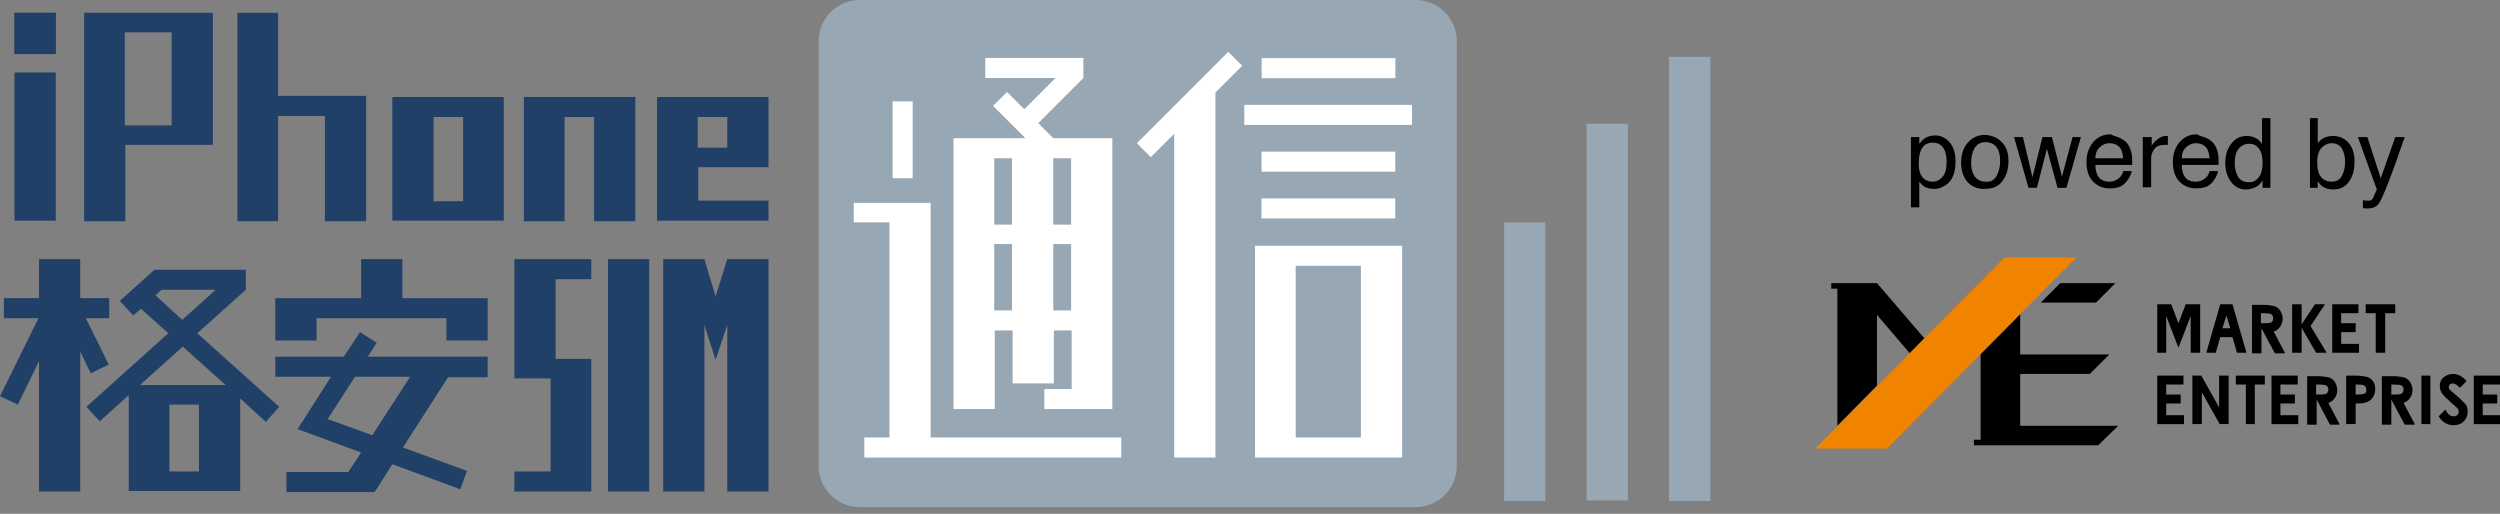 <?xml version="1.0" encoding="utf-8"?>
<!-- Generator: Adobe Illustrator 20.1.0, SVG Export Plug-In . SVG Version: 6.00 Build 0)  -->
<svg version="1.1" id="レイヤー_1" xmlns="http://www.w3.org/2000/svg" xmlns:xlink="http://www.w3.org/1999/xlink" x="0px"
	 y="0px" viewBox="0 0 448.6 92.2" style="enable-background:new 0 0 448.6 92.2;" xml:space="preserve">
<rect x="0" y="0" width="448.6" height="92.2" fill="#808080" stroke="none"/>
<style type="text/css">
	.st0{fill:#98A7B4;}
	.st1{fill:#204068;}
	.st2{fill:#FFFFFF;}
	.st3{fill:#F08300;}
</style>
<title>logo</title>
<g>
	<g>
		<path class="st0" d="M146.9,83.6V7.4c0-4.1,3.3-7.4,7.4-7.4h99.7c4.1,0,7.4,3.3,7.4,7.4v76.2c0,4.1-3.3,7.4-7.4,7.4h-99.7
			C150.2,91,146.9,87.7,146.9,83.6z"/>
	</g>
	<g>
		<rect x="2.6" y="2.3" class="st1" width="7.4" height="7.4"/>
		<rect x="2.6" y="2.3" class="st1" width="7.4" height="7.4"/>
		<rect x="2.6" y="13" class="st1" width="7.4" height="26.6"/>
		<polygon class="st1" points="19.6,53.5 14.4,53.5 14.4,46.5 7,46.5 7,53.5 0.7,53.5 0.7,57.1 6.9,57.1 0,71.1 3.2,72.6 7,64.8 
			7,88.2 14.4,88.2 14.4,63.1 16.3,67 19.5,65.4 15.4,57.1 19.6,57.1 		"/>
		<path class="st1" d="M15.1,2.3v37.4h7.4V26h15.7V2.3H15.1z M30.8,22.5h-8.4V5.8h8.4V22.5z"/>
		<polygon class="st1" points="49.9,17.2 49.9,2.3 42.6,2.3 42.6,39.7 49.9,39.7 49.9,20.8 58.3,20.8 58.3,39.7 65.7,39.7 
			65.7,17.2 		"/>
		<polygon class="st1" points="94,17.4 94,39.7 101.3,39.7 101.3,21 106.6,21 106.6,39.7 114,39.7 114,17.4 		"/>
		<path class="st1" d="M70.4,17.4v22.2h20V17.4H70.4z M83.1,36.1h-5.3V21h5.3V36.1z"/>
		<path class="st1" d="M117.9,17.4v22.2h20v-3.6h-12.6V30h12.6V17.4H117.9z M130.5,26.5h-5.3V21h5.3V26.5z"/>
		<polygon class="st1" points="72.2,53.5 72.2,46.5 64.8,46.5 64.8,53.5 49.4,53.5 49.4,61.1 56.8,61.1 56.8,57.1 80.1,57.1 
			80.1,61.1 87.5,61.1 87.5,53.5 		"/>
		<rect x="109.1" y="46.5" class="st1" width="7.4" height="41.7"/>
		<polygon class="st1" points="106.1,50.1 106.1,46.5 92.3,46.5 92.3,67.9 98.8,67.9 98.8,84.6 92.3,84.6 92.3,88.2 106.1,88.2 
			106.1,64.4 99.7,64.4 99.7,50.1 		"/>
		<path class="st1" d="M50.1,73L35.4,59.8l8.7-7.8l0,0h0v-3.6H27.6v0.1L21.5,54l2.4,2.6l1.4-1.2l4.9,4.4L15.5,73l2.4,2.6l5.2-4.7
			v17.2h20V71.5l4.6,4.2L50.1,73z M27.9,53l1.1-1h9.7l-6,5.4L27.9,53z M35.7,84.6h-5.3v-12h5.3V84.6z M25.1,69.1l7.7-6.9l7.7,6.9
			H25.1z"/>
		<path class="st1" d="M87.5,67.6V64H66l1.6-2.5l-3-1.9L61.7,64H49.4v3.6h10L53.4,77l11.4,4.2l-2.3,3.5H51.4v3.6h15.8v-0.1l0.1,0
			l3.1-4.9l12.2,4.5l1.2-3.3l-11.5-4.2l8.1-12.6H87.5z M66.8,78.1l-8-2.9l4.9-7.6h9.9L66.8,78.1z"/>
		<polygon class="st1" points="130.5,46.5 128.4,53.2 126.4,46.5 119,46.5 119,88.2 126.4,88.2 126.4,58.3 128.4,64.6 130.5,58.3 
			130.5,88.2 137.9,88.2 137.9,46.5 		"/>
	</g>
	<g>
		<rect x="269.9" y="39.9" class="st0" width="7.4" height="50"/>
		<rect x="284.7" y="22.2" class="st0" width="7.4" height="67.6"/>
		<rect x="299.5" y="10.2" class="st0" width="7.4" height="79.7"/>
	</g>
	
		<rect x="160.3" y="18.1" transform="matrix(-1 -1.224647e-16 1.224647e-16 -1 324.07 50.081)" class="st2" width="3.6" height="13.8"/>
	<polygon class="st2" points="167,78.5 167,36.4 153.2,36.4 153.2,39.9 159.6,39.9 159.6,78.5 155.1,78.5 155.1,82.1 201.2,82.1 
		201.2,78.5 	"/>
	<path class="st2" d="M189,24.8l-2.7-2.7l8.1-8.1l0,0h0v-3.6h-17.6V14h12.6l-5.6,5.6l-3.1-3.1l-2.5,2.5l5.8,5.8h-12.9v48.6h7.4V59.3
		h3.2v9.5h7.4v-9.5h3.2v10.5h-4.9v3.6h12.2V24.8H189z M181.6,55.7h-3.2V43.8h3.2V55.7z M181.6,40.3h-3.2V28.4h3.2V40.3z M189,28.4
		h3.2v11.9H189V28.4z M189,55.7V43.8h3.2v11.9H189z"/>
	<g>
		<g>
			
				<rect x="236.6" y="0.2" transform="matrix(-1.836970e-16 1 -1 -1.836970e-16 250.586 -226.174)" class="st2" width="3.6" height="24"/>
			
				<rect x="236.6" y="5.6" transform="matrix(-1.836970e-16 1 -1 -1.836970e-16 258.978 -217.782)" class="st2" width="3.6" height="30.1"/>
			
				<rect x="236.6" y="17" transform="matrix(-1.836970e-16 1 -1 -1.836970e-16 267.37 -209.391)" class="st2" width="3.6" height="24"/>
			
				<rect x="236.6" y="25.4" transform="matrix(-1.836970e-16 1 -1 -1.836970e-16 275.761 -200.999)" class="st2" width="3.6" height="24"/>
		</g>
		<polygon class="st2" points="222.9,11.8 220.4,9.3 204,25.7 206.5,28.2 210.7,24 210.7,82.1 218.1,82.1 218.1,16.6 		"/>
		<path class="st2" d="M225.2,44.1v38h26.4v-38H225.2z M244.2,78.5h-11.7V47.7h11.7V78.5z"/>
	</g>
	<g>
		<g>
			<path d="M342.9,24.6h1.5v1.2c0.3-0.4,0.6-0.7,1-1c0.5-0.3,1.1-0.5,1.8-0.5c1,0,1.9,0.4,2.6,1.2c0.7,0.8,1.1,1.9,1.1,3.4
				c0,2-0.5,3.4-1.6,4.2c-0.7,0.5-1.4,0.8-2.3,0.8c-0.7,0-1.3-0.2-1.7-0.4c-0.3-0.2-0.6-0.5-0.9-0.9v4.6h-1.5V24.6z M348.6,31.7
				c0.5-0.6,0.7-1.5,0.7-2.7c0-0.7-0.1-1.3-0.3-1.9c-0.4-1-1.1-1.5-2.2-1.5c-1.1,0-1.8,0.5-2.2,1.6c-0.2,0.6-0.3,1.3-0.3,2.2
				c0,0.7,0.1,1.3,0.3,1.8c0.4,0.9,1.1,1.4,2.2,1.4C347.5,32.6,348.1,32.3,348.6,31.7z"/>
			<path d="M359.2,25.5c0.8,0.8,1.2,1.9,1.2,3.4c0,1.5-0.4,2.7-1.1,3.6c-0.7,1-1.8,1.4-3.3,1.4c-1.2,0-2.2-0.4-3-1.3
				c-0.7-0.8-1.1-2-1.1-3.4c0-1.5,0.4-2.7,1.2-3.6c0.8-0.9,1.8-1.4,3.1-1.4C357.5,24.3,358.4,24.7,359.2,25.5z M358.3,31.5
				c0.4-0.8,0.6-1.6,0.6-2.6c0-0.8-0.1-1.5-0.4-2.1c-0.4-0.8-1.2-1.3-2.2-1.3c-0.9,0-1.6,0.4-2,1.1c-0.4,0.7-0.6,1.6-0.6,2.6
				c0,1,0.2,1.8,0.6,2.4c0.4,0.6,1.1,1,2,1C357.2,32.7,357.9,32.3,358.3,31.5z"/>
			<path d="M363,24.6l1.7,7.2l1.8-7.2h1.7l1.8,7.1l1.9-7.1h1.5l-2.6,9.1h-1.6l-1.9-7l-1.8,7H364l-2.6-9.1H363z"/>
			<path d="M380.5,24.8c0.6,0.3,1.1,0.7,1.4,1.2c0.3,0.5,0.5,1,0.6,1.6c0.1,0.4,0.1,1.1,0.1,2H376c0,0.9,0.2,1.7,0.6,2.2
				s1,0.8,1.9,0.8c0.8,0,1.4-0.3,1.9-0.8c0.3-0.3,0.5-0.7,0.6-1.1h1.5c0,0.3-0.2,0.7-0.4,1.1c-0.2,0.4-0.5,0.7-0.7,1
				c-0.5,0.5-1,0.8-1.7,0.9c-0.4,0.1-0.8,0.1-1.2,0.1c-1.1,0-2.1-0.4-2.9-1.2c-0.8-0.8-1.2-2-1.2-3.5c0-1.5,0.4-2.6,1.2-3.6
				c0.8-0.9,1.8-1.4,3.1-1.4C379.3,24.4,379.9,24.5,380.5,24.8z M381,28.4c-0.1-0.7-0.2-1.2-0.4-1.6c-0.4-0.7-1.1-1.1-2.1-1.1
				c-0.7,0-1.3,0.3-1.8,0.8c-0.5,0.5-0.7,1.1-0.7,1.9H381z"/>
			<path d="M384.6,24.6h1.5v1.6c0.1-0.3,0.4-0.7,0.9-1.1c0.5-0.4,1-0.7,1.6-0.7c0,0,0.1,0,0.1,0c0.1,0,0.2,0,0.3,0V26
				c-0.1,0-0.2,0-0.3,0s-0.2,0-0.3,0c-0.8,0-1.4,0.2-1.8,0.7c-0.4,0.5-0.6,1.1-0.6,1.7v5.2h-1.5V24.6z"/>
			<path d="M396,24.8c0.6,0.3,1.1,0.7,1.4,1.2c0.3,0.5,0.5,1,0.6,1.6c0.1,0.4,0.1,1.1,0.1,2h-6.6c0,0.9,0.2,1.7,0.6,2.2
				s1,0.8,1.9,0.8c0.8,0,1.4-0.3,1.9-0.8c0.3-0.3,0.5-0.7,0.6-1.1h1.5c0,0.3-0.2,0.7-0.4,1.1c-0.2,0.4-0.5,0.7-0.7,1
				c-0.5,0.5-1,0.8-1.7,0.9c-0.4,0.1-0.8,0.1-1.2,0.1c-1.1,0-2.1-0.4-2.9-1.2c-0.8-0.8-1.2-2-1.2-3.5c0-1.5,0.4-2.6,1.2-3.6
				c0.8-0.9,1.8-1.4,3.1-1.4C394.7,24.4,395.3,24.5,396,24.8z M396.5,28.4c-0.1-0.7-0.2-1.2-0.4-1.6c-0.4-0.7-1.1-1.1-2.1-1.1
				c-0.7,0-1.3,0.3-1.8,0.8c-0.5,0.5-0.7,1.1-0.7,1.9H396.5z"/>
			<path d="M405,24.9c0.3,0.2,0.6,0.5,0.9,0.9v-4.6h1.5v12.5H406v-1.3c-0.4,0.6-0.8,1-1.3,1.2c-0.5,0.2-1,0.4-1.7,0.4
				c-1,0-1.9-0.4-2.6-1.3c-0.7-0.9-1.1-2-1.1-3.4c0-1.3,0.3-2.5,1-3.4c0.7-1,1.6-1.5,2.9-1.5C403.9,24.4,404.5,24.6,405,24.9z
				 M401.6,31.7c0.4,0.7,1.1,1,2,1c0.7,0,1.3-0.3,1.7-0.9c0.5-0.6,0.7-1.5,0.7-2.6c0-1.1-0.2-2-0.7-2.6c-0.5-0.6-1-0.8-1.7-0.8
				c-0.8,0-1.4,0.3-1.9,0.9c-0.5,0.6-0.7,1.5-0.7,2.6C401,30.2,401.2,31,401.6,31.7z"/>
			<path d="M414.4,21.2h1.5v4.5c0.3-0.4,0.7-0.8,1.2-1c0.5-0.2,1-0.3,1.5-0.3c1.1,0,2.1,0.4,2.8,1.2c0.7,0.8,1.1,1.9,1.1,3.4
				c0,1.4-0.3,2.6-1,3.6c-0.7,1-1.7,1.4-2.9,1.4c-0.7,0-1.3-0.2-1.8-0.5c-0.3-0.2-0.6-0.5-0.9-1v1.2h-1.4V21.2z M420.2,31.6
				c0.4-0.7,0.6-1.5,0.6-2.6c0-1-0.2-1.7-0.6-2.4c-0.4-0.6-1-0.9-1.8-0.9c-0.7,0-1.3,0.3-1.8,0.8c-0.5,0.5-0.8,1.4-0.8,2.5
				c0,0.9,0.1,1.5,0.3,2.1c0.4,1,1.2,1.5,2.3,1.5C419.2,32.6,419.8,32.3,420.2,31.6z"/>
			<path d="M429.8,24.6h1.7c-0.2,0.6-0.7,1.9-1.4,4c-0.6,1.6-1,2.8-1.4,3.8c-0.9,2.3-1.5,3.7-1.9,4.2c-0.4,0.5-1,0.8-1.9,0.8
				c-0.2,0-0.4,0-0.5,0c-0.1,0-0.3,0-0.4-0.1v-1.4c0.3,0.1,0.5,0.1,0.6,0.1c0.1,0,0.2,0,0.3,0c0.3,0,0.5,0,0.6-0.1
				c0.1-0.1,0.2-0.2,0.3-0.3c0,0,0.1-0.3,0.3-0.7c0.2-0.4,0.3-0.7,0.4-0.9l-3.4-9.4h1.7l2.4,7.4L429.8,24.6z"/>
		</g>
	</g>
	<path d="M410,63.3l-2-3.8c0.9-0.3,1.6-1.2,1.6-2.3l0,0l0,0c0-1.1-0.7-2.1-1.6-2.3c-0.6-0.1-1.1-0.2-1.9-0.2h-0.6v0h-1.4v8.7h1.7
		v-4.5l2.4,4.5H410z M407.4,57.9c-0.3,0.1-0.9,0.1-1.2,0.1h-0.2h-0.3v-1.8h0.3c0,0,1,0,1.4,0.1c0.3,0.1,0.5,0.4,0.5,0.8
		S407.8,57.8,407.4,57.9z"/>
	<path d="M418.5,54.6h4.7v1.6h-3.1V58h2.6v1.6h-2.6v2.1h3.2v1.6h-4.8V54.6z"/>
	<path d="M401.4,63.3h1.7l-2.5-8.7h-2.2l-2.5,8.7h1.7l0.8-2.8h2.2L401.4,63.3z M398.8,58.9l0.7-2.3l0.7,2.3H398.8z"/>
	<polygon points="392.2,54.6 390.9,58 389.6,54.6 387.1,54.6 387.1,63.3 388.7,63.3 388.7,56.7 390.9,62.4 393.1,56.7 393.1,63.3 
		394.8,63.3 394.8,54.6 	"/>
	<polygon points="417.5,63.3 414.6,58.5 417.2,54.6 415.4,54.6 413,58.2 413,54.6 411.3,54.6 411.3,63.3 413,63.3 413,58.8 
		415.6,63.3 	"/>
	<path d="M424.6,54.6h5.2v1.6H428v7.1h-1.7v-7.1h-1.8V54.6z"/>
	<path d="M424.6,67.6c-0.6-0.1-1.1-0.2-1.9-0.2h0h-0.6h-1.1v8.7h1.7v-3.7h0c0.7,0,1.3,0,1.9-0.2c0.9-0.3,1.6-1.2,1.6-2.3l0,0l0,0
		C426.3,68.8,425.6,67.8,424.6,67.6z M424.1,70.7c-0.3,0.1-1.4,0.1-1.4,0.1V69c0,0,1,0,1.4,0.1c0.3,0.1,0.5,0.4,0.5,0.8
		C424.7,70.3,424.5,70.6,424.1,70.7z"/>
	<path d="M419.8,76.1l-2-3.8c0.9-0.3,1.6-1.2,1.6-2.3l0,0l0,0c0-1.1-0.7-2.1-1.6-2.3c-0.6-0.1-1.1-0.2-1.9-0.2h-0.6v0H414v8.7h1.7
		v-4.5l2.4,4.5H419.8z M417.3,70.7c-0.3,0.1-0.9,0.1-1.2,0.1h-0.2h-0.3V69h0.3c0,0,1,0,1.4,0.1c0.3,0.1,0.5,0.4,0.5,0.8
		C417.8,70.3,417.6,70.6,417.3,70.7z"/>
	<path d="M433.3,76.1l-2-3.8c0.9-0.3,1.6-1.2,1.6-2.3l0,0l0,0c0-1.1-0.7-2.1-1.6-2.3c-0.6-0.1-1.1-0.2-1.9-0.2h-0.6v0h-1.4v8.7h1.7
		v-4.5l2.4,4.5H433.3z M430.8,70.7c-0.3,0.1-0.9,0.1-1.2,0.1h-0.2h-0.3V69h0.3c0,0,1,0,1.4,0.1c0.3,0.1,0.5,0.4,0.5,0.8
		C431.3,70.3,431.1,70.6,430.8,70.7z"/>
	<path d="M441.8,71.9c-0.1-0.1-0.5-0.5-1.1-1c-0.7-0.6-1.1-0.9-1.2-1.1c-0.1-0.1-0.1-0.3-0.1-0.4c0-0.1,0.1-0.3,0.2-0.4
		c0.1-0.1,0.3-0.2,0.5-0.2c0.4,0,0.9,0.3,1.3,0.8l1.2-1.2c-0.4-0.5-0.8-0.8-1.2-1c-0.4-0.2-0.8-0.3-1.2-0.3c-0.7,0-1.2,0.2-1.7,0.6
		c-0.5,0.4-0.7,0.9-0.7,1.6c0,0.4,0.1,0.8,0.4,1.3c0.3,0.4,0.9,1,1.8,1.8c0.5,0.4,0.8,0.7,1,0.9c0.1,0.2,0.2,0.4,0.2,0.6
		c0,0.2-0.1,0.4-0.3,0.6c-0.2,0.2-0.4,0.2-0.7,0.2c-0.5,0-1-0.4-1.4-1.2l0,0l-1.2,1.2c0.3,0.5,0.6,0.8,1,1.1c0.5,0.3,1,0.5,1.6,0.5
		c0.8,0,1.4-0.2,1.9-0.7c0.5-0.5,0.7-1.1,0.7-1.8c0-0.4-0.1-0.7-0.2-1C442.4,72.5,442.1,72.2,441.8,71.9z"/>
	<path d="M387.1,67.4h4.7V69h-3.1v1.8h2.6v1.6h-2.6v2.1h3.2v1.6h-4.8V67.4z"/>
	<path d="M407.6,67.4h4.7V69h-3.1v1.8h2.6v1.6h-2.6v2.1h3.2v1.6h-4.8V67.4z"/>
	<path d="M443.9,67.4h4.7V69h-3.1v1.8h2.6v1.6h-2.6v2.1h3.2v1.6h-4.8V67.4z"/>
	<path d="M393.4,67.4h1.6l3.2,5.7v-5.7h1.7v8.7h-1.6l-3.2-5.7v5.7h-1.7V67.4z"/>
	<path d="M434.5,67.4h1.6v8.7h-1.6V67.4z"/>
	<path d="M401.2,67.4h5.2V69h-1.8v7.1H403V69h-1.8V67.4z"/>
	<polygon points="369.7,50.8 366.2,54.3 376.1,54.3 379.6,50.8 	"/>
	<polygon points="362.5,76.4 362.5,67.1 375,67.1 378.5,63.6 362.5,63.6 362.5,56.3 355.4,63.5 355.4,78.9 354.2,78.9 354.2,79.9 
		376.5,79.9 380.1,76.4 	"/>
	<polygon points="329.7,76.4 336.8,69.2 336.8,56.5 342.7,63.4 345.3,60.7 336.8,50.8 328.6,50.8 328.6,51.8 329.7,51.8 	"/>
	<polygon class="st3" points="372.6,46.2 359.7,46.2 325.7,80.5 338.6,80.5 	"/>
</g>
</svg>
